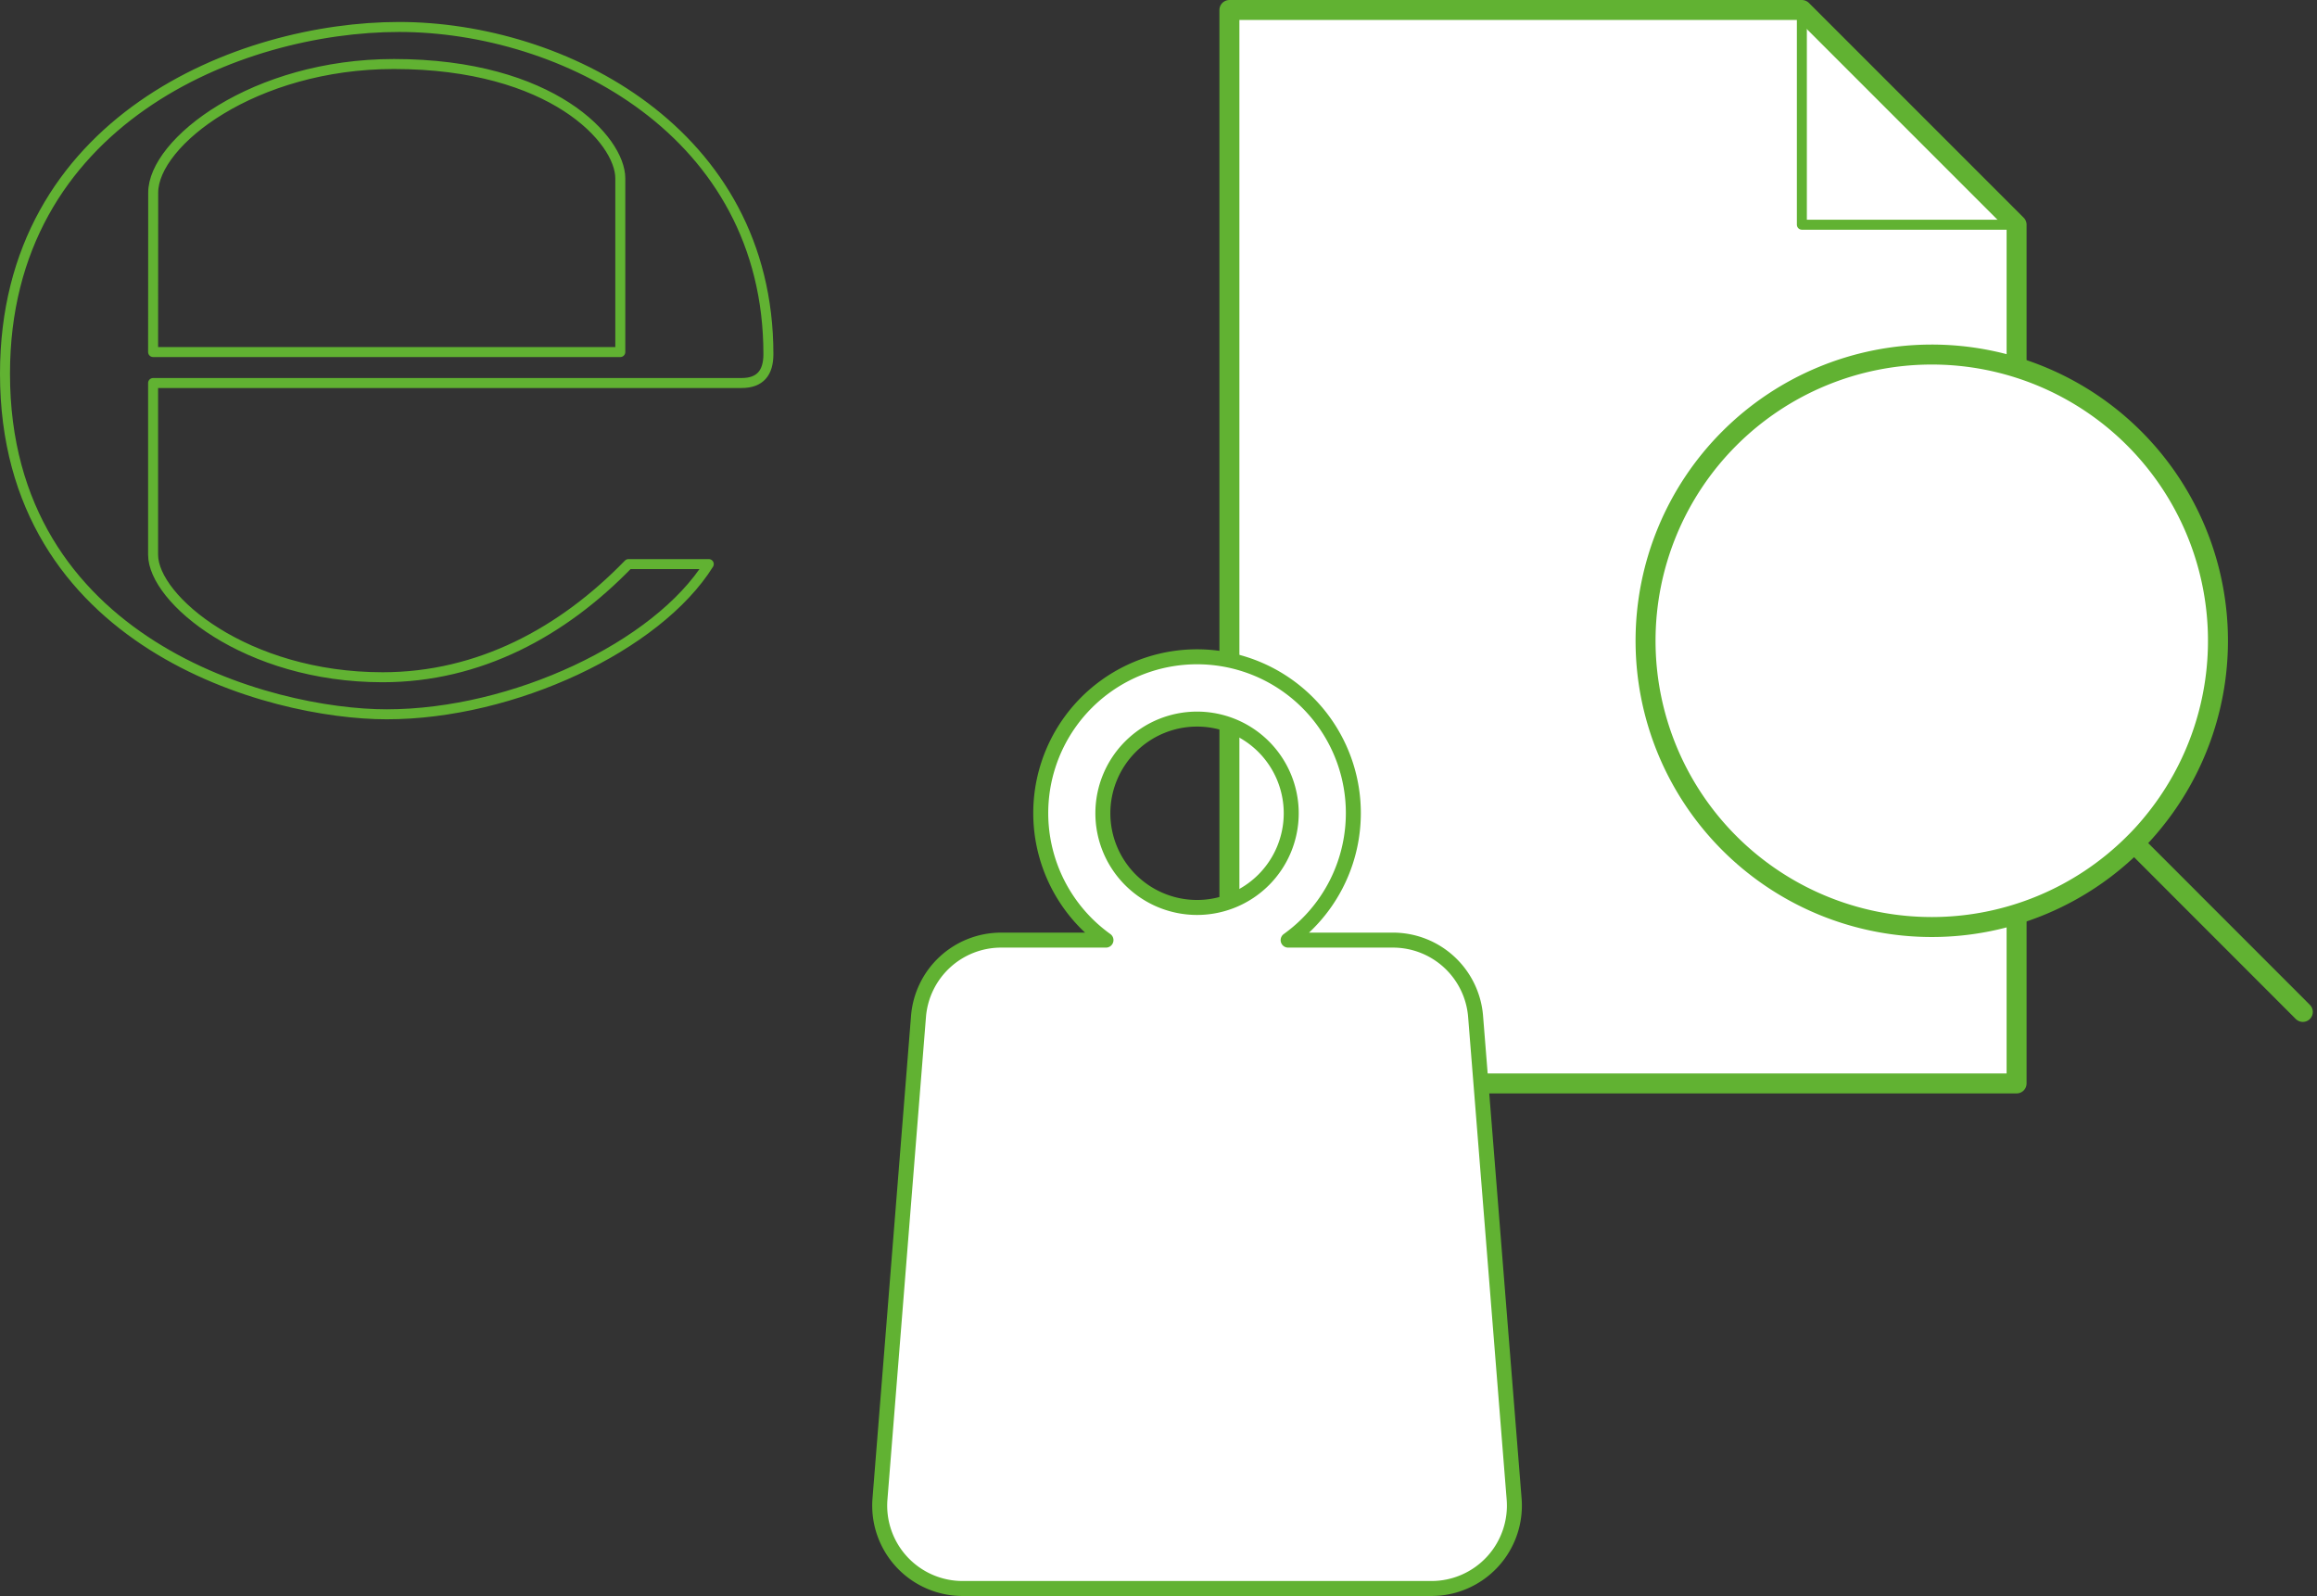<svg xmlns="http://www.w3.org/2000/svg" width="232" height="159.8" viewBox="0 0 232 159.8"><rect x="0" y="0" width="232" height="159.8" fill="#333333" stroke="none"/><g data-name="Group 1174"><path fill="#fff" d="M230.58 101.32 213.7 84.43" data-name="Line 864"/><path fill="none" stroke="#61b232" stroke-linecap="round" stroke-linejoin="round" stroke-width="2" d="M230.58 101.32 213.7 84.43" data-name="Line 865"/><path fill="#fff" d="M201.92 36.78V22.5L180.42 1H123.1v107.48h78.82V91.54" data-name="Path 8829"/><path fill="none" stroke="#61b232" stroke-linecap="round" stroke-linejoin="round" stroke-width="2" d="M201.92 36.78V22.5L180.42 1H123.1v107.48h78.82V91.54" data-name="Path 8830"/><path fill="#fff" d="M213.7 43.9a28.67 28.67 0 0 1 1.75 38.6q-.82 1-1.76 1.93a28.66 28.66 0 1 1 0-40.54" data-name="Path 8831"/><path fill="none" stroke="#61b232" stroke-linecap="round" stroke-linejoin="round" stroke-width="2" d="M213.7 43.9a28.67 28.67 0 0 1 1.75 38.6q-.82 1-1.76 1.93a28.66 28.66 0 1 1 0-40.54Z" data-name="Path 8832"/><path fill="none" stroke="#61b232" stroke-linecap="round" stroke-linejoin="round" d="M201.92 22.5h-21.5V1Z" data-name="Path 8833"/><path fill="#fff" d="M143.34 159.05H96.38a8.3 8.3 0 0 1-8.27-8.95l3.86-48.34a8.3 8.3 0 0 1 8.27-7.63h10.5a15.65 15.65 0 1 1 18.24 0h10.5a8.3 8.3 0 0 1 8.27 7.63l3.86 48.34a8.3 8.3 0 0 1-8.27 8.95M119.87 72a9.43 9.43 0 1 0 9.43 9.43 9.43 9.43 0 0 0-9.43-9.43" data-name="Path 8834"/><path fill="none" stroke="#61b232" stroke-linecap="round" stroke-linejoin="round" stroke-width="1.5" d="M143.34 159.05H96.38a8.3 8.3 0 0 1-8.27-8.95l3.86-48.34a8.3 8.3 0 0 1 8.27-7.63h10.5a15.65 15.65 0 1 1 18.24 0h10.5a8.3 8.3 0 0 1 8.27 7.63l3.86 48.34a8.3 8.3 0 0 1-8.27 8.95ZM119.86 72a9.43 9.43 0 1 0 9.43 9.43 9.43 9.43 0 0 0-9.43-9.43Z" data-name="Path 8835"/><path fill="none" stroke="#61b232" stroke-linecap="round" stroke-linejoin="round" d="M15.33 55.55c0 4.43 9.28 12.26 22.98 12.26 9.68 0 18.03-4.53 24.62-11.33h8.04c-5.15 8.24-19.58 15.04-32.25 15.04-11.64 0-38.22-7-38.22-34.1C.5 12.08 23.99 2.7 39.96 2.7c16.38 0 36.98 10.5 36.98 32.76 0 1.86-.82 2.89-2.68 2.89H15.33Zm0-20.3h46.78v-17.4c0-3.82-6.8-11.44-22.67-11.44-14.01 0-24.1 7.83-24.1 12.88Z" data-name="Path 8836"/></g></svg>